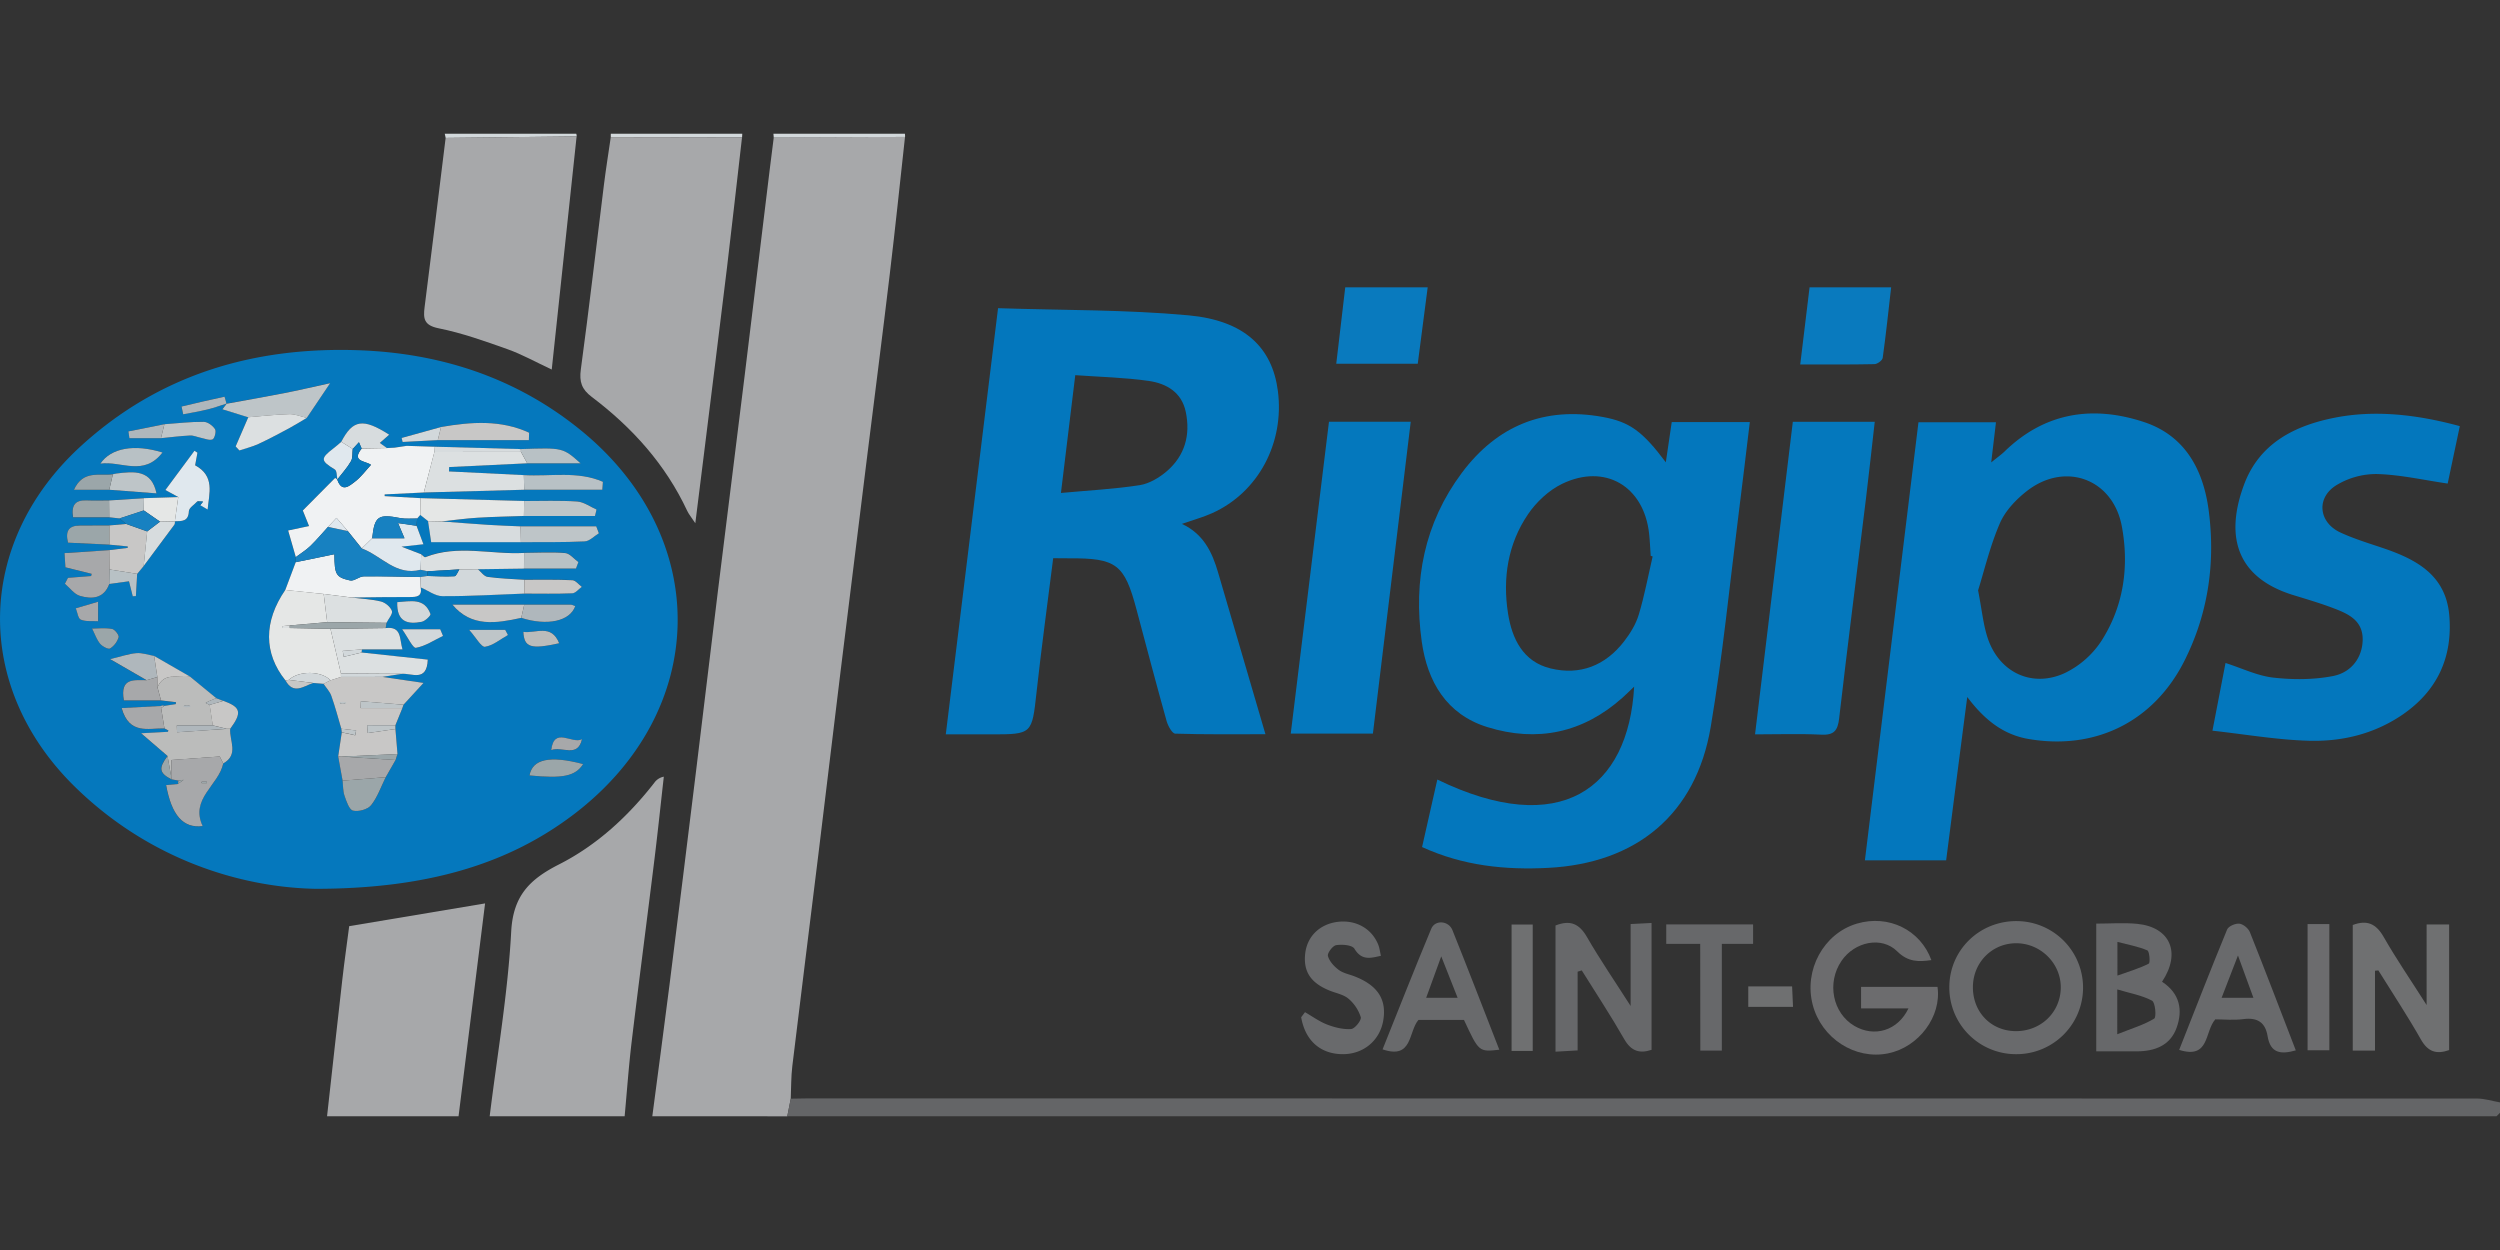 <svg id="Layer_1" data-name="Layer 1" xmlns="http://www.w3.org/2000/svg" viewBox="0 0 2000 1000"><rect x="0" y="0" width="2000" height="1000" fill="#333333" stroke="none"/><defs><style>.cls-1{fill:#a7a8aa;}.cls-2{fill:#646567;}.cls-3{fill:#d2d8db;}.cls-4{fill:#6f7071;}.cls-5{fill:#0377bd;}.cls-6{fill:#0478bd;}.cls-7{fill:#6c6c6e;}.cls-8{fill:#696a6c;}.cls-9{fill:#67686a;}.cls-10{fill:#097abe;}.cls-11{fill:#0578bd;}.cls-12{fill:#f0f2f3;}.cls-13{fill:#c8c7c6;}.cls-14{fill:#e5e7e6;}.cls-15{fill:#bbbcbb;}.cls-16{fill:#dce0e1;}.cls-17{fill:#1781c1;}.cls-18{fill:#bec5c8;}.cls-19{fill:#d7dcde;}.cls-20{fill:#e0e8ee;}.cls-21{fill:#b8c1c5;}.cls-22{fill:#9ba6a9;}.cls-23{fill:#afb7bc;}</style></defs><title>logo_rigips</title><path class="cls-1" d="M521.85,893c4.59-35,9.32-70.06,13.75-105.12q10.77-85.39,21.22-170.83c5.93-48.28,11.65-96.58,17.59-144.87,7-57,14.21-113.87,21.21-170.82q10.26-83.4,20.29-166.81c1-8.21,2.06-16.4,3.1-24.61l105-.44c-4,36.54-7.81,73.11-12.17,109.61-5.88,49.29-12.21,98.53-18.34,147.79Q682.93,452.47,672.34,538c-5.94,48.37-11.66,96.76-17.59,145.12-6.93,56.58-14.07,113.12-20.89,169.71-1.05,8.64-.88,17.43-1.27,26.16q-1.4,7-2.78,14.06Z"/><path class="cls-1" d="M391.75,893c6.06-49.26,14.57-98.38,17.22-147.82,1.55-28.92,15.09-41.89,38.37-53.72,30.18-15.34,55.1-38.3,76.05-65.17a12,12,0,0,1,7.66-4.94c-2.44,21.65-4.7,43.33-7.36,65-6,48.8-12.42,97.55-18.28,146.37-2.41,20-3.83,40.21-5.7,60.32Z"/><path class="cls-2" d="M629.81,893q1.38-7,2.78-14.06c4.61-.08,9.22-.23,13.83-.23q667.56,0,1335.12.12c6.16,0,12.31,2,18.46,3.1v8.3l-2.77,2.77Z"/><path class="cls-1" d="M261.65,893c4.07-36.55,8.06-73.1,12.24-109.64,1.66-14.55,3.74-29,5.47-42.43l108.7-18.2c-7,56.53-14.13,113.4-21.22,170.27Z"/><path class="cls-3" d="M724.06,109.54,619,110l-.27-3H723.92A14.89,14.89,0,0,1,724.06,109.54Z"/><path class="cls-3" d="M461,107a5.78,5.78,0,0,1,.33,2.14l-104.78,1.2c-.25-1.12-.5-2.23-.74-3.34Z"/><path class="cls-3" d="M593.82,107c-.05,1-.11,2-.16,2.93l-105-.19a22.79,22.79,0,0,1,0-2.74Z"/><path class="cls-4" d="M1997.23,893l2.77-2.77Z"/><path class="cls-5" d="M1137.66,677.64c4.11-18.21,8.12-35.93,12.2-54,98.48,47.81,153,7.25,157.47-74.34-3.64,3.46-6.45,6.27-9.41,8.91-31.59,28.19-68.21,35.84-108.07,23.46-32.75-10.18-48-36.5-52.47-68.5-6.82-48.8,2.14-94.79,32.11-134.91,28.17-37.68,66-53.25,112.76-44.68,21.54,3.94,31.79,11.44,50.41,36.28,1.7-11.53,3.17-21.55,4.73-32.18h62.46c-3,24.62-5.8,48.68-8.86,72.7-7.26,57.11-12.85,114.5-22.43,171.22-11.79,69.81-59.27,109.07-130.06,112.7C1204.05,696.05,1170.64,692.71,1137.66,677.64Zm184.45-232.49-1.55-.48c-.42-5.95-.63-11.93-1.28-17.86-4.18-37.92-35.39-56.36-69.73-39.67-10.57,5.14-20.48,14.46-27.15,24.27-16.13,23.75-20.36,51.16-16,79.21,3.17,20.35,12,38.8,34.16,44.15,23.49,5.69,43.68-2.31,58.57-21.48,5-6.43,9.56-13.85,11.88-21.55C1315.61,476.48,1318.51,460.71,1322.11,445.15Z"/><path class="cls-5" d="M842.55,446.56c-4.59,36.63-9.41,71.73-13.28,106.93-3.74,33.94-3.32,34-36.81,34H756.63c14-113.83,27.73-226.14,41.81-340.94,51.31,1.7,102.1,1.08,152.41,5.72,44.9,4.15,67,25.85,71.46,60.54,5.36,41.66-15.77,81.18-52.6,97.72-7.31,3.28-15.14,5.41-24.2,8.59,17.38,8.06,24.26,22.74,29,39,12.36,42.33,24.78,84.63,37.85,129.25-24.89,0-48.55.3-72.18-.46-2.46-.08-5.8-6.19-6.87-10-8.29-29.68-16.18-59.48-24.09-89.26-9.66-36.31-16-41.19-53.84-41C851.74,446.58,848.1,446.56,842.55,446.56Zm6.2-52.19c22.28-2.06,42.83-3.11,63-6.24,7.69-1.19,15.67-6,21.73-11.18,14.36-12.38,19-28.82,15.15-47.36C945.37,313.66,933,306.76,919,304.74c-19.3-2.77-38.94-3.17-58.79-4.61C856.29,332.08,852.76,361.25,848.75,394.37Z"/><path class="cls-5" d="M1556.92,688.28h-65l42.85-350.47h62c-1.16,9.82-2.28,19.26-3.8,32.12,5.52-4.49,8.36-6.47,10.81-8.86,32.19-31.22,70.4-36.95,111.33-23.46,33,10.88,47.57,38.27,51.84,70.72,5.46,41.52-.26,81.92-19.09,119.7-24.41,49-71.07,72.32-124.84,63.19-20.13-3.42-35.2-15-49.22-33.64C1567.89,602.91,1562.43,645.37,1556.92,688.28Zm25.55-216c3.09,15.85,4.12,27.44,7.69,38.18,9.13,27.47,35.45,40.1,61.77,27.94a73,73,0,0,0,29.22-25.7c17.77-27.78,22.29-59.34,16.33-91.54-7-37.89-45.1-52.16-75.74-28.52-8.83,6.82-17.52,16-21.85,26C1592,436.89,1587.4,456.55,1582.47,472.29Z"/><path class="cls-5" d="M1967.85,340.91c-3.43,16.25-6.73,31.86-9.71,45.93-19.56-2.84-38.06-7.11-56.65-7.62a61.76,61.76,0,0,0-32.39,8.94c-16.38,10.13-14.21,29.79,3.26,37.86,10.8,5,22.31,8.48,33.62,12.3,27,9.11,50.74,21.62,53.46,54.13,2.8,33.46-9.71,60.37-37.63,79.41-22.46,15.31-48.2,21.51-74.7,20.75-25.45-.72-50.79-5.15-77.15-8.06,3.89-20.13,7.09-36.7,10.46-54.16,13.28,4.25,25.5,10.26,38.23,11.7,15.67,1.77,32.16,1.75,47.58-1.22s23.49-15.31,23.9-28.44c.49-15.83-11.05-21.15-22.86-25.68-10.71-4.11-21.78-7.33-32.76-10.72-42.51-13.11-55.82-43.86-39.23-88.41,12.32-33.09,40.7-47.37,73.46-53.64C1898.51,328.29,1931,330.87,1967.85,340.91Z"/><path class="cls-6" d="M1434.26,337.44h65.53c-2.4,21.1-4.59,41.49-7.07,61.84-7.15,58.5-14.66,117-21.42,175.51-1.14,9.87-4.24,13.44-14.42,12.93-16.94-.85-33.94-.23-52.85-.23C1414.19,503.51,1424.16,421,1434.26,337.44Z"/><path class="cls-6" d="M1128.59,337.41c-10.18,83.86-20.2,166.44-30.27,249.46H1032.6c10.24-83.55,20.39-166.34,30.58-249.46Z"/><path class="cls-7" d="M1526.78,806.71h-37.92V789.5H1550c3.42,23.57-14.93,48.23-39.57,53.21-26.37,5.34-53.22-12-60.25-38.82-7.28-27.79,8.67-57.11,35.35-65,25.18-7.44,50.71,4.88,59.56,29.18-10.22,1.48-18.66,1.6-27.34-7-12.45-12.36-34.08-7.68-44.51,7.58-12,17.51-7.18,41.81,10.26,52.07C1499.47,830.09,1518.24,824.61,1526.78,806.71Z"/><path class="cls-4" d="M1900,776.57v63.91h-17.79V740c11.39-4.29,18.66-1.09,24.77,9.63,10,17.5,21.42,34.14,34.32,54.4V739.58h18V840.07c-9.94,3.48-16.84,1.63-22.55-8.45-10.67-18.82-22.64-36.9-34.06-55.29Z"/><path class="cls-8" d="M1613,843.34a53.3,53.3,0,0,1-53.54-53.53c0-29.64,24-53.14,54-52.93a53.23,53.23,0,0,1-.49,106.46Zm-.81-18.44c20.38.32,36.37-15.06,36.43-35,.06-19-15.75-34.94-35-35.3-19.41-.37-35,14.89-35.29,34.6C1578,809.34,1592.48,824.6,1612.21,824.9Z"/><path class="cls-9" d="M1262.09,777.34v63l-17.68,1V740.39c12-4.72,19.1-1.28,25.2,9.3,10.29,17.85,22,34.89,34.89,55.09V739.23l16.75-.85V839.85c-9.42,3.17-16.28,1.27-21.93-8.64-10.66-18.66-22.54-36.63-33.91-54.88Z"/><path class="cls-9" d="M1729.63,785.39c14.33,9.38,16.7,22.64,11.71,36.69-5.1,14.38-17.59,19-32.06,19H1677V738.9c11,0,21.93-.87,32.68.17C1736,741.63,1745.2,762,1729.63,785.39Zm-35.82,42c11.82-4.71,21.35-7.52,29.56-12.5,1.86-1.13.88-12.95-1.73-14.35-8-4.28-17.45-5.89-27.83-9Zm.13-46.91c10.19-3.67,18-5.91,25.07-9.58,1.26-.65.59-9.85-1.13-10.59-7.23-3.11-15.2-4.5-23.94-6.79Z"/><path class="cls-10" d="M1069,291l7.2-61.13h65.95c-2.66,20.44-5.28,40.6-7.95,61.13Z"/><path class="cls-10" d="M1440.19,291.56c2.57-21.24,5-41,7.46-61.69h65.27c-2.16,18.81-4.13,37.67-6.76,56.44-.28,2-4.29,5-6.63,5C1480.35,291.73,1461.16,291.56,1440.19,291.56Z"/><path class="cls-8" d="M1772.25,815.48c-8.73,9.77-4.37,32.15-28.92,24.43,12.87-32.6,25.31-64.6,38.38-96.34,1.08-2.6,6.63-5,9.77-4.64s7.23,3.77,8.45,6.83c12.41,31.11,24.32,62.42,36.71,94.53-12,3.43-20.33,2.35-22.58-11.43-1.79-11-8.22-15.07-19.43-13.57C1787,816.31,1779.06,815.48,1772.25,815.48Zm30.48-17.24c-4.21-11.52-7.7-21.09-12.36-33.87l-13.08,33.87Z"/><path class="cls-8" d="M1199.44,839.77c-16.33,1.84-16.33,1.84-28.25-23.82h-36.45c-8.15,9.57-4.53,31.81-28.68,23.54C1119,807.25,1131.63,775,1145,743c3-7.31,13.85-6.57,16.93,1.07C1174.56,775.49,1186.7,807.13,1199.44,839.77Zm-33.35-41.55C1161.64,787,1158,777.8,1153,765.08l-12.06,33.14Z"/><path class="cls-8" d="M1044,809.74c5.91,3.39,11.52,7.54,17.81,9.94,6,2.3,12.84,4,19.11,3.54,3-.25,8.38-7.07,7.7-9.49a32.06,32.06,0,0,0-9.85-14.78c-4-3.38-10-4.4-15.07-6.47-15.07-6.09-21.09-15.15-19.57-29.41,1.49-14,11.73-23.94,26.36-25.62,14.38-1.65,27,5.46,32.14,18.4,1,2.5,1.29,5.3,2.1,8.78-8.48,1.94-15.42,3.92-21.2-5.66-1.8-3-9.8-3.59-14.58-2.85-2.77.42-7.22,6.36-6.61,8.67,1.13,4.22,4.9,8.32,8.61,11.1,3.54,2.64,8.4,3.54,12.68,5.2,18.61,7.22,25.94,18.59,22.92,35.59-2.81,15.81-15.78,26.59-32.07,26.65-18,.07-30.32-10.76-33.54-29.56Z"/><path class="cls-9" d="M1360.17,755.08H1333V739.53h69.47v15.58h-25v85.38h-17.21Z"/><path class="cls-4" d="M1226.18,840.75h-16.92V739.64h16.92Z"/><path class="cls-7" d="M1846.06,739.27h17.42V840.2h-17.42Z"/><path class="cls-4" d="M1398.62,789.14h35.07c.23,5.17.46,10.29.73,16.37h-35.8Z"/><path class="cls-11" d="M252.57,711.05c-60.85-1.11-134.14-24-193.16-82.13-81-79.78-78.92-194.71,4.87-271.65,62.79-57.65,138.7-80,222.52-77.08,65.73,2.3,126,21.94,177.58,63.8,105.81,85.83,103.23,224.86-5.3,307.45C407.87,690.41,343.58,711,252.57,711.05Zm-2.08-164.67,8.34.69c2.13,3.19,5,6.11,6.25,9.62,3.05,8.63,5.36,17.53,8,26.33.11.94.22,1.88.34,2.82q-1.44,9.61-2.87,19.22,1.78,9.72,3.55,19.44c.45,4,.23,8.32,1.53,12.08,1.53,4.44,3.7,11.18,6.81,11.93,4.37,1.06,11.75-1,14.47-4.35,5.16-6.45,7.93-14.82,11.69-22.39L316.45,608q.76-2.36,1.52-4.71l-1.62-20.08,0-3,5.59-13.77.9-2.69c5-5.41,9.91-10.82,16-17.44l-33-4.82,15.44-2.42c8-.71,20.26,7,21-11.38L289.39,522a5.6,5.6,0,0,1,.33-2.5H322c-2.51-8.5-.43-18.67-13.44-17.08.22-1.39.43-2.79.64-4.19,1.6-3.22,5.16-7.13,4.33-9.51-1.12-3.22-5.26-6.67-8.72-7.54-7.55-1.88-15.49-2.19-23.27-3.15,15.4-.16,30.81-.48,46.21-.4,5.65,0,10.09-.36,8.83-7.76,5.79,2.47,11.58,7,17.38,7,21.82.11,43.63-1.25,65.45-2.06,12.81,0,25.64.3,38.43-.23,2.61-.11,5.09-3.36,7.62-5.17-2.51-1.85-4.95-5.19-7.54-5.31-12.79-.58-25.61-.31-38.42-.34-9.83-.69-19.71-1-29.45-2.33-2.81-.4-5.18-4-7.75-6.09l36.9-.56h41.58l1.93-5.17c-3.52-2.53-6.88-6.92-10.58-7.23-10.88-.92-21.89-.22-32.85-.15-26.31,1.49-53.06-6.91-79,3.39-.69.27-2.18-1.47-3.29-2.28l-15.79-6.08,17.56-1.92-5.51-14.78q.22-2.91.47-5.82l2.52-2.88,6.2,5c1,6.42,1.92,12.84,2.52,16.82h71.81c17-.1,34.1.19,51.11-.62,3.85-.19,7.52-4.23,11.28-6.5L477,421.1H416.5c-8.64-.4-17.28-.66-25.9-1.22-12.38-.8-24.75-1.81-37.13-2.73,9.46-1,18.89-2.33,28.37-2.92,12.4-.78,24.83-1,37.25-1.42H476l1.26-5.22c-5.16-2.25-10.22-6.08-15.51-6.43-14.09-.93-28.29-.36-42.44-.39l-83-2.28-28.6-1.61v-1.37L339.05,394l80.31-2.19h62.5c.16-2.11.31-4.23.47-6.34-20.06-8.87-42.1-4.13-63.27-5.37l-59.88-2.95.12-3.48,62.49-3h42.67c-14.12-12.57-14.12-12.57-47.9-11.38l-69.34-1.91-21.9-.7-9.79,1.46-6,.31-5.62-4.07,7.5-6.59c-21-13.46-29.12-12.07-38.37,5.68-2.08,1.76-4.1,3.61-6.26,5.28-10.57,8.13-10.28,9.9,1.17,16.88,1.72,1,1.42,5.4,2.05,8.23l-1.94-1.53c-8.72,8.8-17.21,17.34-25.87,26.07,1.4,3.48,3,7.43,5,12.47l-16.73,3.53c2.08,7.23,4.11,14.26,6.13,21.29,0,1.36,0,2.72,0,4.08L228.21,472c-17.34,25.18-17.3,50.64.11,72.28C234.67,555.91,242.78,549.07,250.49,546.38ZM95.65,414.76l5.25,4.4-13.49,1.19c-7.78,0-15.56.13-23.33.09-9.08,0-11.92,4.35-9.64,13.7l33,1.58,14.72,1.43v1.14l-14.72,1.82-35.83,2.37c.31,4.88.53,8.35.72,11.36l21,5.23-.43,1.76L54.4,462.28,51.94,467c4,3.34,7.43,8.35,12,9.68,9.59,2.81,19.15,2.24,23.5-9.48L103.21,465c1,4.07,2,8,3,12l2.54-.16q.49-8.89,1-17.8l5.2-6.27c8.22-11,16.46-22,24.62-33.11.47-.64.31-1.75.45-2.63l-.09,0c5.49-.18,10.93.38,11.24-8.07.1-2.7,4.41-5.25,6.79-7.87.76,1,1.53,2,2.29,3l5.93,3.5c1.14-13.05,6-26.72-10-35.39.44-2.35,1.15-6.21,1.86-10.08l-2.41-1.54Q143.9,376.32,132.3,392l10.32,5.66-27.44.93-27.92,1.77c-6,0-11.92.23-17.86,0-8.75-.4-12.53,3.25-11,13.5H87.36Zm83,146-5.75-2.21-21-17.26-28.66-16.52c-4.74-.82-9.57-2.61-14.21-2.22-6.28.53-12.43,2.73-21,4.78l29.19,16.85c-9.66.16-21.52-2.47-18.18,16.19h29.72l11.93,1.42-.11,1.53-9.23,1.43a2.5,2.5,0,0,0-2.61.06l-31.47,1.67c6.07,21.63,21.41,16,34.24,16.28,1.06.54,2.12,1.07,3.14,1.66,0,0-.32,1.06-.52,1.07-6.55.4-13.1.73-21.31,1.15L134,604.74c-7.34,9.85-6.7,13.68,3.13,18.75l5.49,1a10.36,10.36,0,0,1-.36,2.72l-9.39.84c4.36,24.23,13.69,34.81,29.22,32.81C151.87,639,175,628.2,178.61,610.71c12.67-7.05,4.83-18.21,5.55-27.65C193.8,570,192.74,565.7,178.66,560.72ZM90.31,379.42c-10.54,1.57-23.83-3.81-31.15,12.4H87.39l37.82,2.88c-4-19.23-18.08-17.64-32.24-15.88C92.08,378.93,91.2,379.22,90.31,379.42Zm38.46-28.87c7.76-.75,15.51-1.75,23.29-2.14,2.78-.14,5.62,1.22,8.45,1.79,3.23.65,7,2.37,9.54,1.34,1.63-.66,3.12-6.51,2-8.23-1.88-2.82-5.95-5.83-9.11-5.85-10.46-.07-20.93,1.17-31.39,1.91l-28.81,5.75.8,5.43ZM417,494.3c20.76,6.6,38.9,2.77,43.22-9.37-1.24-.41-2.46-1.18-3.69-1.18-12.37-.08-24.75,0-37.12,0H361.93C377.09,501.92,396.94,498.68,417,494.3ZM350.22,352.1H423.1l.19-5.94c-22.58-10.42-46.39-8.74-70.45-4.55l-31.54,8.75.78,3.22Zm-151.6-18.3L188.5,357.15l3,3.23c5.12-1.71,10.44-3,15.3-5.24,8.54-4,16.84-8.45,25.14-12.9,4.59-2.46,9-5.28,13.46-7.94l18.71-27.8c-14.46,3.16-25.75,5.82-37.14,8.05-15.22,3-30.5,5.61-45.76,8.4-.54-1.95-1.46-5.63-1.58-5.6-11.5,2.44-22.94,5.17-34.39,7.88l1.29,6.23c6.57-1.29,13.2-2.37,19.7-3.95,5.13-1.24,10.11-3.11,15.16-4.71l-3.47,4.6ZM130,362c-22.51-7.08-41.24-3.65-49.69,8.91C97,368.59,114.9,381.6,130,362ZM466.5,611.27c-26.75-7.09-40.59-4-42.87,9.09C450.17,623,460.23,621,466.5,611.27ZM317.78,481.73c-.49,16,8.51,17.9,19.6,15.71,2.77-.55,7.43-5.07,7-6.21C339.53,478,328.54,481,317.78,481.73Zm36.64,27q-1.14-2.64-2.26-5.3H321.69c4.61,6.45,8.62,15.25,11,14.83C340.27,517,347.23,512.17,354.42,508.73Zm20.89-4.86c5.62,6.3,9.76,14,12.68,13.57,6.45-1,12.29-6,18.39-9.43l-2.2-4.14Zm43.37,1.63c.68,12.54,5.88,14.1,28.66,9.11C441.05,498.84,428.65,506.88,418.68,505.5Zm-345-2.67c2.38,4.68,3.78,9,6.46,12.19,1.8,2.16,6.5,4.64,8,3.75a16.36,16.36,0,0,0,6.79-9c.47-1.7-3-6.23-5.25-6.62C84.13,502.17,78.33,502.83,73.64,502.83Zm4.84-21.44-17.81,5.25c1.26,3.16,1.76,8.18,4,9.09,4.09,1.69,9.16,1,13.85,1.27Zm387.12,110c-7.8,4.31-22.37-10.52-24.62,8.75C449.45,596.64,462.09,606.75,465.6,591.34Z"/><path class="cls-1" d="M488.62,109.7l105,.19c-4,34.66-7.86,69.35-12,104-6,49.25-12.15,98.46-18.25,147.69-2.24,18-4.5,36.05-7.12,57-3.28-4.95-5.23-7.23-6.46-9.85-17.37-37.19-44-66.74-76.39-91.21-8.06-6.08-10.08-12.07-8.73-22,6.66-49.15,12.32-98.43,18.47-147.65C484.72,135.11,486.78,122.42,488.62,109.7Z"/><path class="cls-1" d="M356.51,110.3l104.78-1.2c-6.56,61.51-13.12,123-19.9,186.53-13-6.07-23.75-12.13-35.23-16.22-18.14-6.46-36.47-13-55.27-16.78-11.81-2.4-12.39-7.75-11.19-17.09C345.46,200.48,350.93,155.38,356.51,110.3Z"/><path class="cls-12" d="M339.05,394l-31.31,1.53v1.37l28.6,1.61-.12,13.44-2.52,2.88c-4.52-.09-9.17.47-13.54-.38-17.71-3.42-20.52-1.54-22.42,16.16l-8.33,8.14-11.1-13.84-9.12-10.6-6.78,7.22c-4.71,5.15-9.19,10.53-14.2,15.35-3.47,3.33-7.69,5.89-11.57,8.8-2-7-4-14.06-6.13-21.29l16.73-3.53c-2-5-3.64-9-5-12.47,8.66-8.73,17.15-17.27,25.87-26.07l1.94,1.53-.2-.12c3.62,10.59,9.76,5,14.25,1.51,4.82-3.68,8.52-8.83,12.7-13.35-4.39-3.27-16-2.42-7.45-13.06l20.23-.39,6-.31,9.79-1.46,21.9.7c.08,1.42.17,2.83.25,4.25Q343.26,377.79,339.05,394Z"/><path class="cls-13" d="M305.83,541.51l33,4.82c-6.08,6.62-11,12-16,17.44L288.68,561l-.18,5.47h33.41l-5.59,13.77H293.74l.43,6.19,22.18-3.21L318,603.29l-45.21,2c-.74-.09-1.49-.15-2.24-.18q1.44-9.62,2.87-19.22l10.76,2.36c.24-1.27.49-2.55.74-3.82L273.05,583c-2.61-8.8-4.92-17.7-8-26.33-1.24-3.51-4.12-6.43-6.25-9.62l5.6-2.81,8.35-2.69Zm-29.69,21.32v-1.12H272v1.12Z"/><path class="cls-14" d="M272.78,541.57l-8.35,2.69c-7.36-7.73-25.33-7.91-33.43-.34-.89.1-1.79.21-2.68.35-17.41-21.64-17.45-47.1-.11-72.28l30.73,3.18q1.41,11.28,2.81,22.57l-29.89,2.6-6.25.6.12,1.48h6.14l32.51.63,8.37,35.72Z"/><path class="cls-15" d="M134,604.74,112.88,586.6c8.21-.42,14.76-.75,21.31-1.15.2,0,.55-1.05.52-1.07-1-.59-2.08-1.12-3.14-1.65q-1.33-8.12-2.66-16.23l2.5-1.79,9.23-1.43.11-1.53-11.93-1.42L126,549.87c5.36-12.82,16.91-7,26-8.62l21,17.26c-1.89.78-3.8,1.54-5.68,2.37-1,.43-1.86,1-2.79,1.5l3.25,1.57,2.49,16.38H141.46l.18,5.47,39.7-2.71,2.82,0c-.72,9.44,7.12,20.6-5.55,27.65l-2.83-5.52L137.09,608,137,621.41Q135.51,613.09,134,604.74Zm17.57-39.12v-1.15h-4.13v1.15Z"/><path class="cls-16" d="M339.05,394q4.21-16.19,8.42-32.38l69.34-.08,5,9.12-62.49,3-.12,3.48,59.88,2.95.3,11.71Z"/><path class="cls-12" d="M258.94,475.17,228.21,472l8.37-22.25,30.92-6.39c.12,16.28,1.15,18.46,12.55,21,3.22.73,7.26-3.22,10.95-3.27,15.1-.19,30.2.29,45.31.53l.27,8.25c1.26,7.4-3.18,7.79-8.83,7.76-15.4-.08-30.81.24-46.21.4Z"/><path class="cls-16" d="M272.75,538.77l-8.37-35.72,44.17-.6c13-1.59,10.94,8.58,13.45,17.08H289.72l-15.51,1.19c.24,1.58.49,3.15.73,4.73L289.39,522l52.83,5.68c-.69,18.34-13,10.67-21,11.39Z"/><path class="cls-17" d="M336.31,461.65c-15.11-.24-30.21-.72-45.31-.53-3.69.05-7.73,4-10.95,3.27-11.4-2.58-12.43-4.76-12.55-21l-30.92,6.39c0-1.36,0-2.72,0-4.08,3.88-2.91,8.1-5.47,11.57-8.8,5-4.82,9.49-10.2,14.2-15.35l15.9,3.38,11.1,13.84c15.64,5.75,27.37,22.28,47,17.06L342,457c0,1.27,0,2.54,0,3.8Z"/><path class="cls-1" d="M175.78,605.19l2.83,5.52C175,628.2,151.87,639,162.13,660.84c-15.53,2-24.86-8.58-29.22-32.81l9.39-.84,4.58-3.33-4.22.61-5.49-1c0-.7-.1-1.39-.19-2.09q.06-6.7.11-13.43Zm-14.45,20.18v1.14h4.15v-1.14Z"/><path class="cls-3" d="M336.31,461.65l5.67-.89c7.22.16,14.46.62,21.65.21,1.39-.08,2.59-3.55,3.87-5.46l14.8-.1c2.57,2.11,4.94,5.69,7.75,6.09,9.74,1.37,19.62,1.64,29.45,2.33l-.09,11.05c-21.82.81-43.63,2.17-65.45,2.06-5.8,0-11.59-4.57-17.38-7Z"/><path class="cls-14" d="M336.21,411.93l.12-13.44,83,2.28q-.1,6-.2,12c-12.42.45-24.85.64-37.25,1.42-9.48.59-18.91,1.92-28.37,2.92l-11.06-.22Z"/><path class="cls-18" d="M181.22,323c15.26-2.79,30.54-5.42,45.76-8.4,11.39-2.23,22.68-4.89,37.14-8.05l-18.71,27.8c-4.63-1.07-9.28-3.12-13.88-3-11,.28-21.94,1.6-32.91,2.5l-20.69-6.4,3.47-4.6Z"/><path class="cls-19" d="M342.41,416.93l11.06.22c12.38.92,24.75,1.93,37.13,2.73,8.62.56,17.26.82,25.9,1.21l.24,12.66H344.93C344.33,429.77,343.37,423.35,342.41,416.93Z"/><path class="cls-20" d="M142.62,397.66,132.3,392q11.59-15.66,23.26-31.38l2.41,1.54c-.71,3.87-1.42,7.73-1.86,10.08,16,8.67,11.19,22.34,10,35.39l-5.93-3.5,2.25-2.85-4.54-.19c-2.38,2.62-6.69,5.17-6.79,7.87-.31,8.45-5.75,7.89-11.24,8.07Q141.26,407.34,142.62,397.66Z"/><path class="cls-16" d="M382.3,455.41l-14.8.1L342,457l-5.61-1.17.57-12.38c1.11.81,2.6,2.55,3.29,2.28,26-10.3,52.72-1.9,79-3.39q0,6.27-.08,12.55Z"/><path class="cls-1" d="M87.42,467.21c-4.35,11.72-13.91,12.29-23.5,9.48-4.55-1.33-8-6.34-12-9.68l2.46-4.73,18.52-1.45.43-1.76-21-5.23c-.19-3-.41-6.48-.72-11.36l35.83-2.37.15,15.47Q87.52,461.4,87.42,467.21Z"/><path class="cls-20" d="M337,443.41l-.57,12.38c-19.62,5.22-31.35-11.31-47-17.06l8.33-8.14h25.83l-5.13-12.11,14.79,2.15,5.51,14.78-17.56,1.92Z"/><path class="cls-16" d="M258.94,475.17l22.6,2.89c7.78,1,15.72,1.27,23.27,3.15,3.46.87,7.6,4.32,8.72,7.54.83,2.38-2.73,6.29-4.33,9.51l-47.45-.52Q260.34,486.46,258.94,475.17Z"/><path class="cls-13" d="M87.59,455.58l-.15-15.47,14.72-1.82v-1.14l-14.72-1.43q0-7.7,0-15.37l13.49-1.19,16.86,6-2.83,27.68-5.2,6.27Z"/><path class="cls-16" d="M198.62,333.8c11-.9,21.93-2.22,32.91-2.5,4.6-.12,9.25,1.93,13.88,3-4.48,2.66-8.87,5.48-13.46,7.94-8.3,4.45-16.6,8.93-25.14,12.9-4.86,2.26-10.18,3.53-15.3,5.24l-3-3.23Z"/><path class="cls-13" d="M352.84,341.61c24.06-4.19,47.87-5.87,70.45,4.55l-.19,5.94H350.22Q351.53,346.85,352.84,341.61Z"/><path class="cls-18" d="M416.74,433.75l-.24-12.66H477l2.11,5.53c-3.76,2.27-7.43,6.31-11.28,6.5C450.84,433.94,433.78,433.65,416.74,433.75Z"/><path class="cls-21" d="M419.36,391.79l-.3-11.71c21.17,1.24,43.21-3.5,63.27,5.37-.16,2.11-.31,4.23-.47,6.34Z"/><path class="cls-18" d="M419.09,412.81q.09-6,.2-12c14.15,0,28.35-.54,42.44.39,5.29.35,10.35,4.18,15.51,6.43L476,412.81Z"/><path class="cls-22" d="M308.57,621.77c-3.76,7.57-6.53,15.94-11.69,22.39-2.72,3.4-10.1,5.41-14.47,4.35-3.11-.75-5.28-7.49-6.81-11.93-1.3-3.76-1.08-8-1.53-12.08Z"/><path class="cls-13" d="M417,494.3c-20.06,4.38-39.91,7.62-55.07-10.58h57.48Q418.21,489,417,494.3Z"/><path class="cls-1" d="M308.57,621.77l-34.5,2.73q-1.77-9.72-3.55-19.44c.75,0,1.5.09,2.24.18L316.45,608Z"/><path class="cls-18" d="M131.53,339.37c10.46-.74,20.93-2,31.39-1.91,3.16,0,7.23,3,9.11,5.85,1.14,1.72-.35,7.57-2,8.23-2.59,1-6.31-.69-9.54-1.34-2.83-.57-5.67-1.93-8.45-1.79-7.78.39-15.53,1.39-23.29,2.14Z"/><path class="cls-21" d="M130,362c-15.09,19.57-33,6.56-49.69,8.91C88.75,358.38,107.48,355,130,362Z"/><path class="cls-21" d="M419.2,454.85q0-6.28.08-12.55c11-.07,22-.77,32.85.15,3.7.31,7.06,4.7,10.58,7.23l-1.93,5.17Z"/><path class="cls-19" d="M309.53,358.42l-20.23.39-2.15-5-4.95,5.38L273,353.44c9.25-17.75,17.39-19.14,38.37-5.68l-7.5,6.59Z"/><path class="cls-23" d="M417,494.3q1.2-5.3,2.41-10.58c12.37,0,24.75-.05,37.12,0,1.23,0,2.45.77,3.69,1.18C455.9,497.07,437.76,500.9,417,494.3Z"/><path class="cls-22" d="M466.5,611.27c-6.27,9.76-16.33,11.7-42.87,9.09C425.91,607.3,439.75,604.18,466.5,611.27Z"/><path class="cls-1" d="M128.91,566.5q1.34,8.12,2.66,16.23c-12.83-.28-28.17,5.34-34.24-16.29l31.47-1.67C128.83,565.35,128.87,565.92,128.91,566.5Z"/><path class="cls-13" d="M419.41,474.88l.09-11.05c12.81,0,25.63-.24,38.42.34,2.59.12,5,3.46,7.54,5.31-2.53,1.81-5,5.06-7.62,5.17C445.05,475.18,432.22,474.88,419.41,474.88Z"/><path class="cls-22" d="M87.41,420.35q0,7.68,0,15.37l-33-1.58c-2.28-9.35.56-13.74,9.64-13.7C71.85,420.48,79.63,420.38,87.41,420.35Z"/><path class="cls-23" d="M117.28,544.14,88.09,527.29c8.56-2,14.71-4.25,21-4.78,4.64-.39,9.47,1.4,14.21,2.22l2.58,16.89Z"/><path class="cls-18" d="M90.31,379.42c.89-.2,1.77-.49,2.66-.6,14.16-1.76,28.25-3.35,32.24,15.88l-37.82-2.88Q88.85,385.63,90.31,379.42Z"/><path class="cls-1" d="M117.28,544.14l8.59-2.52q.06,4.13.11,8.25l2.84,10.46H99.1C95.76,541.67,107.62,544.3,117.28,544.14Z"/><path class="cls-14" d="M142.62,397.66q-1.37,9.69-2.71,19.37l.09,0-12,.27-13-9q.09-4.87.16-9.76Z"/><path class="cls-21" d="M421.79,370.64l-5-9.12c-.08-.75-.17-1.51-.25-2.26,33.78-1.19,33.78-1.19,47.9,11.38Z"/><path class="cls-17" d="M333.22,420.63l-14.79-2.15,5.13,12.11H297.73c1.9-17.7,4.71-19.58,22.42-16.16,4.37.85,9,.29,13.54.38Q333.45,417.72,333.22,420.63Z"/><path class="cls-20" d="M273,353.44l9.16,5.71c-.41,3.33.13,7.21-1.42,9.87-3,5.25-7.25,9.83-11,14.69l.2.12c-.63-2.83-.33-7.18-2.05-8.23-11.45-7-11.74-8.75-1.17-16.88C268.94,357.05,271,355.2,273,353.44Z"/><path class="cls-13" d="M184.16,583.06l-2.82,0-11.16-2.76q-1.25-8.19-2.5-16.39l11-3.22C192.74,565.7,193.8,570,184.16,583.06Z"/><path class="cls-18" d="M115.18,398.59q-.08,4.89-.16,9.76l-19.37,6.41-8.29-.94q0-6.72-.1-13.46Z"/><path class="cls-22" d="M87.26,400.36q0,6.74.1,13.46H58.44c-1.57-10.25,2.21-13.9,11-13.5C75.34,400.59,81.31,400.36,87.26,400.36Z"/><path class="cls-3" d="M317.78,481.73c10.76-.7,21.75-3.71,26.61,9.5.42,1.14-4.24,5.66-7,6.21C326.29,499.63,317.29,497.74,317.78,481.73Z"/><path class="cls-3" d="M354.42,508.73c-7.19,3.44-14.15,8.22-21.7,9.53-2.41.42-6.42-8.38-11-14.83h30.47Q353.29,506.09,354.42,508.73Z"/><path class="cls-19" d="M128,417.33l12-.27c-.14.88,0,2-.45,2.63-8.16,11.07-16.4,22.08-24.62,33.11q1.41-13.85,2.83-27.68Q122.89,421.22,128,417.33Z"/><path class="cls-18" d="M375.31,503.87h28.87l2.2,4.14c-6.1,3.39-11.94,8.46-18.39,9.43C385.07,517.88,380.93,510.17,375.31,503.87Z"/><path class="cls-22" d="M261.75,497.74l47.45.52c-.21,1.4-.42,2.8-.64,4.19l-44.18.6-32.52-.62a3.25,3.25,0,0,1,0-2.09Z"/><path class="cls-22" d="M90.31,379.42q-1.45,6.19-2.92,12.4H59.16C66.48,375.61,79.77,381,90.31,379.42Z"/><path class="cls-13" d="M126,549.87q0-4.12-.11-8.25l-2.58-16.89L152,541.25C142.89,542.91,131.34,537.05,126,549.87Z"/><path class="cls-15" d="M418.68,505.5c10,1.38,22.37-6.66,28.66,9.11C424.56,519.6,419.36,518,418.68,505.5Z"/><path class="cls-21" d="M87.59,455.58l22.14,3.49q-.48,8.91-1,17.8l-2.54.16c-1-4-2-7.92-3-12l-15.79,2.17Q87.51,461.41,87.59,455.58Z"/><path class="cls-23" d="M181.4,322.8c-5.05,1.6-10,3.47-15.16,4.71-6.5,1.58-13.13,2.66-19.7,3.95l-1.29-6.23c11.45-2.71,22.89-5.44,34.39-7.88.12,0,1,3.65,1.58,5.6Z"/><path class="cls-22" d="M73.64,502.83c4.69,0,10.49-.66,16,.32,2.21.39,5.72,4.92,5.25,6.62a16.36,16.36,0,0,1-6.79,9c-1.49.89-6.19-1.59-8-3.75C77.42,511.8,76,507.51,73.64,502.83Z"/><path class="cls-23" d="M131.53,339.37l-2.76,11.18H103.52l-.8-5.43Z"/><path class="cls-19" d="M416.56,359.26c.08.75.17,1.51.25,2.26l-69.34.08c-.08-1.42-.17-2.83-.25-4.25Z"/><path class="cls-1" d="M78.48,481.39V497c-4.69-.29-9.76.42-13.85-1.27-2.2-.91-2.7-5.93-4-9.09Z"/><path class="cls-17" d="M128,417.33q-5.15,3.89-10.27,7.79l-16.86-6-5.25-4.4L115,408.35Z"/><path class="cls-3" d="M352.84,341.61q-1.32,5.25-2.62,10.49l-28.14,1.48-.78-3.22Z"/><path class="cls-1" d="M465.6,591.34c-3.51,15.41-16.15,5.3-24.62,8.75C443.23,580.82,457.8,595.65,465.6,591.34Z"/><path class="cls-3" d="M231,543.92c8.1-7.57,26.07-7.39,33.43.34l-5.6,2.81-8.34-.69Z"/><path class="cls-3" d="M272.75,538.77l48.51.33-15.43,2.41-33.05.06Z"/><path class="cls-22" d="M316.45,608l-43.69-2.76,45.21-2Q317.22,605.65,316.45,608Z"/><path class="cls-18" d="M321.91,566.46H288.5l.18-5.47,34.13,2.78Z"/><path class="cls-18" d="M316.35,583.21l-22.18,3.21-.43-6.19h22.58Z"/><path class="cls-13" d="M231,543.92l19.49,2.46c-7.71,2.69-15.82,9.53-22.17-2.11C229.21,544.13,230.11,544,231,543.92Z"/><path class="cls-3" d="M289.39,522l-14.45,3.42c-.24-1.58-.49-3.15-.73-4.73l15.51-1.19A5.6,5.6,0,0,0,289.39,522Z"/><path class="cls-22" d="M137,621.41c.09.7.16,1.39.19,2.09-9.83-5.08-10.47-8.91-3.13-18.76Z"/><path class="cls-23" d="M178.66,560.72l-11,3.22-3.24-1.56c.93-.5,1.83-1.07,2.79-1.5,1.88-.83,3.79-1.59,5.68-2.37Z"/><path class="cls-18" d="M273.05,583l11.84,1.36c-.25,1.27-.5,2.55-.74,3.82l-10.76-2.36C273.27,584.9,273.16,584,273.05,583Z"/><path class="cls-22" d="M142.66,624.47l4.22-.61-4.58,3.33A10.36,10.36,0,0,0,142.66,624.47Z"/><path class="cls-19" d="M325.32,356.65l-9.79,1.46Z"/><path class="cls-23" d="M128.91,566.5c0-.58-.08-1.15-.11-1.73a2.5,2.5,0,0,1,2.61-.06Z"/><path class="cls-11" d="M269.8,383.71c3.73-4.86,7.93-9.44,11-14.69,1.55-2.66,1-6.54,1.42-9.87l4.95-5.38,2.15,5c-8.55,10.64,3.06,9.79,7.45,13.06-4.18,4.52-7.88,9.67-12.7,13.35C279.56,388.66,273.42,394.3,269.8,383.71Z"/><path class="cls-20" d="M278.3,424.89l-15.9-3.38,6.78-7.22Z"/><ellipse class="cls-18" cx="274.09" cy="562.27" rx="2.9" ry="0.8"/><path class="cls-16" d="M231.86,500.34a3.25,3.25,0,0,0,0,2.09h-6.13l-.12-1.48Z"/><path class="cls-23" d="M170.18,580.33l11.16,2.76-39.7,2.71-.18-5.47Z"/><path class="cls-22" d="M175.78,605.19,137.09,608Z"/><ellipse class="cls-23" cx="149.53" cy="565.05" rx="2.92" ry="0.81"/><path class="cls-11" d="M342,457l25.5-1.45c-1.28,1.91-2.48,5.38-3.87,5.46-7.19.41-14.43-.05-21.65-.21C342,459.5,342,458.23,342,457Z"/><path class="cls-22" d="M161.33,625.37h4.15v1.14h-4.15Z"/><path class="cls-11" d="M157.94,401.09l4.54.19-2.25,2.85C159.47,403.11,158.7,402.1,157.94,401.09Z"/></svg>